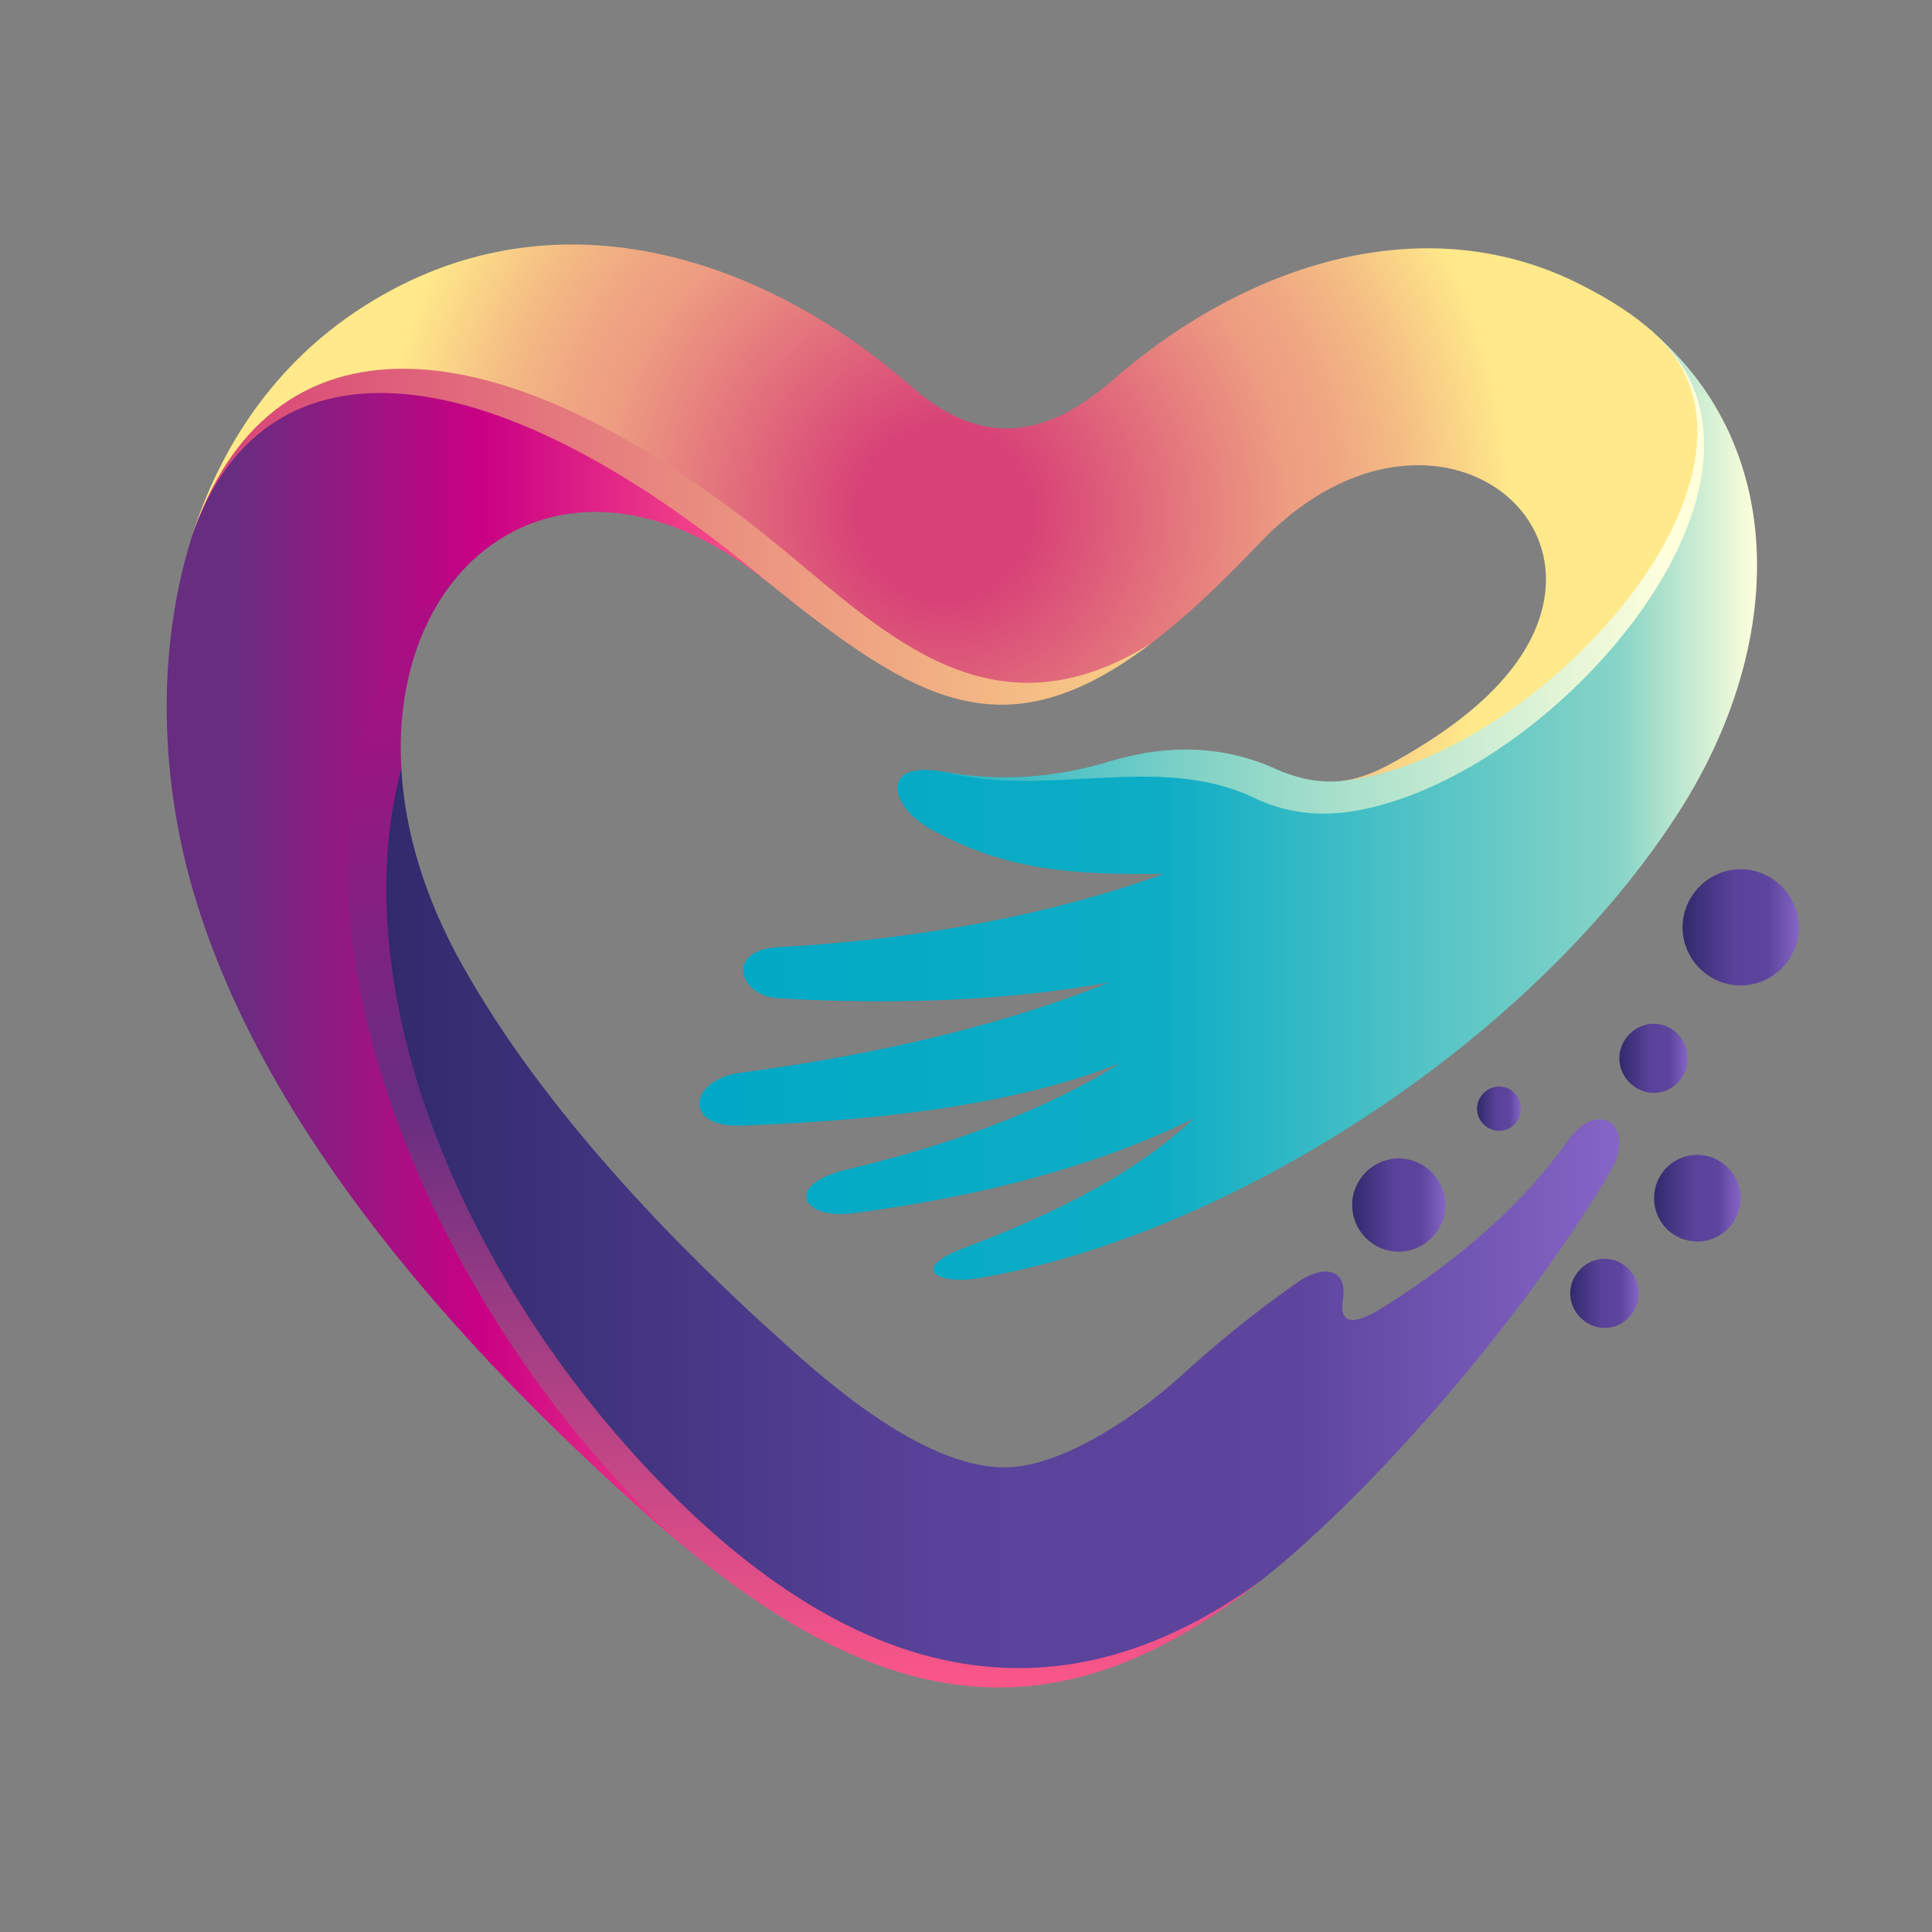 <?xml version="1.0" encoding="UTF-8"?>
<svg id="Layer_1" data-name="Layer 1" xmlns="http://www.w3.org/2000/svg" xmlns:xlink="http://www.w3.org/1999/xlink" viewBox="0 0 500 500">
  <rect x="0" y="0" width="500" height="500" fill="#808080" stroke="none"/>
  <defs>
    <style>
      .cls-1 {
        fill: url(#linear-gradient-4);
      }

      .cls-1, .cls-2, .cls-3, .cls-4, .cls-5, .cls-6, .cls-7, .cls-8, .cls-9, .cls-10, .cls-11, .cls-12, .cls-13 {
        fill-rule: evenodd;
      }

      .cls-2 {
        fill: url(#radial-gradient);
      }

      .cls-3 {
        fill: url(#linear-gradient-12);
      }

      .cls-4 {
        fill: url(#linear-gradient-2);
      }

      .cls-5 {
        fill: url(#linear-gradient);
      }

      .cls-6 {
        fill: url(#linear-gradient-9);
      }

      .cls-7 {
        fill: url(#linear-gradient-6);
      }

      .cls-8 {
        fill: url(#linear-gradient-5);
      }

      .cls-9 {
        fill: url(#linear-gradient-10);
      }

      .cls-10 {
        fill: url(#linear-gradient-11);
      }

      .cls-11 {
        fill: url(#linear-gradient-7);
      }

      .cls-12 {
        fill: url(#linear-gradient-8);
      }

      .cls-13 {
        fill: url(#linear-gradient-3);
      }
    </style>
    <linearGradient id="linear-gradient" x1="180.89" y1="149.67" x2="432.29" y2="149.67" gradientTransform="matrix(1, 0, 0, 1, 0, 0)" gradientUnits="userSpaceOnUse">
      <stop offset=".15" stop-color="#00a8c5"/>
      <stop offset=".53" stop-color="#87d4c6"/>
      <stop offset="1" stop-color="#ffffdc"/>
    </linearGradient>
    <linearGradient id="linear-gradient-2" x1="49.52" y1="136.42" x2="343.36" y2="136.42" gradientTransform="matrix(1, 0, 0, 1, 0, 0)" gradientUnits="userSpaceOnUse">
      <stop offset="0" stop-color="#d74177"/>
      <stop offset="1" stop-color="#ffe98a"/>
    </linearGradient>
    <linearGradient id="linear-gradient-3" x1="204.23" y1="-10.3" x2="204.23" y2="439.22" gradientTransform="matrix(1, 0, 0, 1, 0, 0)" gradientUnits="userSpaceOnUse">
      <stop offset=".27" stop-color="#c90084"/>
      <stop offset=".66" stop-color="#662d80"/>
      <stop offset="1" stop-color="#ff5789"/>
    </linearGradient>
    <linearGradient id="linear-gradient-4" x1="180.99" y1="208.71" x2="454.72" y2="208.71" gradientTransform="matrix(1, 0, 0, 1, 0, 0)" gradientUnits="userSpaceOnUse">
      <stop offset="0" stop-color="#00a8c5"/>
      <stop offset=".44" stop-color="#0eadc5"/>
      <stop offset=".87" stop-color="#87d4c6"/>
      <stop offset="1" stop-color="#ffffdc"/>
    </linearGradient>
    <radialGradient id="radial-gradient" cx="244.4" cy="132.73" fx="244.4" fy="132.73" r="146.29" gradientTransform="matrix(1, 0, 0, 1, 0, 0)" gradientUnits="userSpaceOnUse">
      <stop offset=".15" stop-color="#d74177"/>
      <stop offset=".61" stop-color="#ed9d81"/>
      <stop offset=".69" stop-color="#efa582"/>
      <stop offset=".82" stop-color="#f4bd84"/>
      <stop offset=".98" stop-color="#fde389"/>
      <stop offset="1" stop-color="#ffe98a"/>
    </radialGradient>
    <linearGradient id="linear-gradient-5" x1="43.15" y1="250.72" x2="199.39" y2="250.72" gradientTransform="matrix(1, 0, 0, 1, 0, 0)" gradientUnits="userSpaceOnUse">
      <stop offset=".11" stop-color="#662d80"/>
      <stop offset=".52" stop-color="#c90084"/>
      <stop offset="1" stop-color="#ff5789"/>
    </linearGradient>
    <linearGradient id="linear-gradient-6" x1="99.99" y1="315.31" x2="419.07" y2="315.31" gradientTransform="matrix(1, 0, 0, 1, 0, 0)" gradientUnits="userSpaceOnUse">
      <stop offset="0" stop-color="#312a6c"/>
      <stop offset=".45" stop-color="#59429a"/>
      <stop offset=".74" stop-color="#5d459e"/>
      <stop offset="1" stop-color="#8565c6"/>
    </linearGradient>
    <linearGradient id="linear-gradient-7" x1="382.25" y1="286.93" x2="393.61" y2="286.93" xlink:href="#linear-gradient-6"/>
    <linearGradient id="linear-gradient-8" x1="419.07" y1="273.89" x2="436.78" y2="273.89" xlink:href="#linear-gradient-6"/>
    <linearGradient id="linear-gradient-9" x1="406.37" y1="334.73" x2="424.07" y2="334.73" xlink:href="#linear-gradient-6"/>
    <linearGradient id="linear-gradient-10" x1="428.07" y1="310.09" x2="450.49" y2="310.09" xlink:href="#linear-gradient-6"/>
    <linearGradient id="linear-gradient-11" x1="435.45" y1="240" x2="465.54" y2="240" xlink:href="#linear-gradient-6"/>
    <linearGradient id="linear-gradient-12" x1="349.94" y1="311.87" x2="374.06" y2="311.87" xlink:href="#linear-gradient-6"/>
  </defs>
  <g id="heart">
    <path class="cls-5" d="M426.89,85.23c34.2,37.33-31.51,111.84-80.19,116.94-5.39,.42-10.79-.57-16.75-3.27-13.62-6.1-28.1-6.24-42.29-1.99-14.76,4.54-29.09,5.39-43.28,2.84,24.13,13.48,51.8,2.98,77.06,11.78,12.2,4.4,27.53,2.56,39.88-.99,50.95-14.48,112.97-84.3,66.7-124.32-.28-.42-.71-.71-1.13-1h0Z"/>
    <path class="cls-4" d="M209.75,134.76c-76.64-59.18-140.08-60.46-160.23,4.54,20.01-44.71,76.21-47.68,149.87,11.92,37.75,30.37,60.45,44.14,98.49,15.33-39.59,19.02-60.88-10.79-88.13-31.79h0Z"/>
    <path class="cls-13" d="M175.97,383.12c-52.09-53.79-78.34-127.73-72.09-184.21-1.42-23.56,6.39-43.42,19.72-55.06-82.17,54.07-31.93,183.07,52.8,255.88,53.64,44.42,98.07,50.52,150.29,9.08-58.19,34.34-106.72,19.73-150.72-25.69h0Z"/>
    <path class="cls-1" d="M191.73,291.3c40.87-1.42,73.65-6.39,98.21-16.18-16.04,10.22-39.46,20.15-70.68,27.53-16.75,3.97-11.64,13.05,1.42,11.35,34.91-4.54,64.43-12.77,88.27-24.55-14.05,13.34-34.35,24.13-59.75,33.64-13.76,5.25-6.81,9.5,4.26,7.66,64.43-10.93,142.91-60.89,181.23-120.92,27.39-43,28.1-93.52-6.67-123.61,39.45,35.05-18.88,106.58-68.41,121.48-12.34,3.83-23.84,4.26-35.48-1.42-24.55-11.49-53.79,.43-79.76-6.53-17.31-3.12-14.05,9.23-3.12,15.04,19.44,10.64,36.76,11.64,60.03,11.35-29.09,10.5-62.44,16.89-100.05,19.02-13.62,.71-9.94,12.63,.14,13.2,31.93,1.84,60.6,.42,85.72-4.11-25.4,10.22-57.19,18.31-95.65,23.41-13.06,1.84-14.9,14.19,.28,13.63h0Z"/>
    <path class="cls-2" d="M325.56,141c43.85-46.54,97.78-5.11,63.86,34.34-6.81,7.95-16.89,15.47-29.95,22.57-4.54,2.42-8.66,3.83-12.78,4.26,50.81-4.83,121.06-81.75,80.47-116.8-5.96-5.25-13.91-9.79-21.14-13.2-40.87-18.74-86-1.84-117.94,26.11-17.31,15.19-34.06,17.59-51.94,1.99-37.18-32.65-88.13-49.96-134.4-25.41-27.11,14.33-43.85,37.75-52.23,64.43,19.87-59.46,78.48-58.33,152.7,2.55,27.11,22.29,54.64,50.24,95.65,24.7,8.37-6.38,17.46-14.76,27.68-25.55h0Z"/>
    <path class="cls-8" d="M176.4,399.72c-77.91-71.1-120.49-199.68-52.8-255.88,18.17-15.75,46.27-16.75,75.79,7.38-75.64-63.58-132.41-64.15-149.87-11.92-9.22,29.66-8.09,63.44,1.14,93.52,18.59,60.88,68.83,116.23,115.38,157.96,3.4,3.12,6.95,6.1,10.35,8.94h0Z"/>
    <g>
      <path class="cls-7" d="M405.74,295.27c-11.22,15.75-27.11,30.09-47.69,43-3.83,2.41-11.92,6.95-10.5-1.85,1.28-8.52-5.25-9.08-11.78-4.54-11.5,8.09-20.72,15.61-30.51,24.55-10.78,9.65-28.1,21.57-42.15,23.13-20.15,2.41-45.56-18.74-59.18-31.08-29.24-26.11-63.15-61.02-84.16-98.49-10.08-17.88-15.05-35.34-15.9-51.09-15.33,57.48,16.04,133.83,69.82,187.61,45.42,45.42,97.21,63.16,152.99,22.28,4.26-3.41,8.65-7.1,13.05-11.21,30.23-27.81,60.88-66.84,76.78-93.95,7.38-12.49-2.84-19.59-10.79-8.38Z"/>
      <path class="cls-11" d="M387.99,292.67c3.11,0,5.62-2.63,5.62-5.74s-2.51-5.74-5.62-5.74-5.74,2.64-5.74,5.74,2.63,5.74,5.74,5.74Z"/>
      <path class="cls-12" d="M436.78,273.89c0-4.84-3.91-8.94-8.76-8.94s-8.94,4.1-8.94,8.94,4.1,8.95,8.94,8.95,8.76-4.1,8.76-8.95Z"/>
      <path class="cls-6" d="M415.31,325.78c-4.84,0-8.94,4.1-8.94,8.94s4.1,8.95,8.94,8.95,8.76-4.1,8.76-8.95-3.91-8.94-8.76-8.94Z"/>
      <path class="cls-9" d="M439.28,298.87c-6.23,0-11.21,4.99-11.21,11.21s4.98,11.22,11.21,11.22,11.21-5.11,11.21-11.22-5.11-11.21-11.21-11.21Z"/>
      <path class="cls-10" d="M450.49,224.96c-8.24,0-15.05,6.81-15.05,15.04s6.81,15.04,15.05,15.04,15.04-6.81,15.04-15.04-6.81-15.04-15.04-15.04Z"/>
      <path class="cls-3" d="M362,323.93c6.53,0,12.07-5.4,12.07-12.07s-5.53-12.06-12.07-12.06-12.06,5.39-12.06,12.06,5.39,12.07,12.06,12.07Z"/>
    </g>
  </g>
</svg>